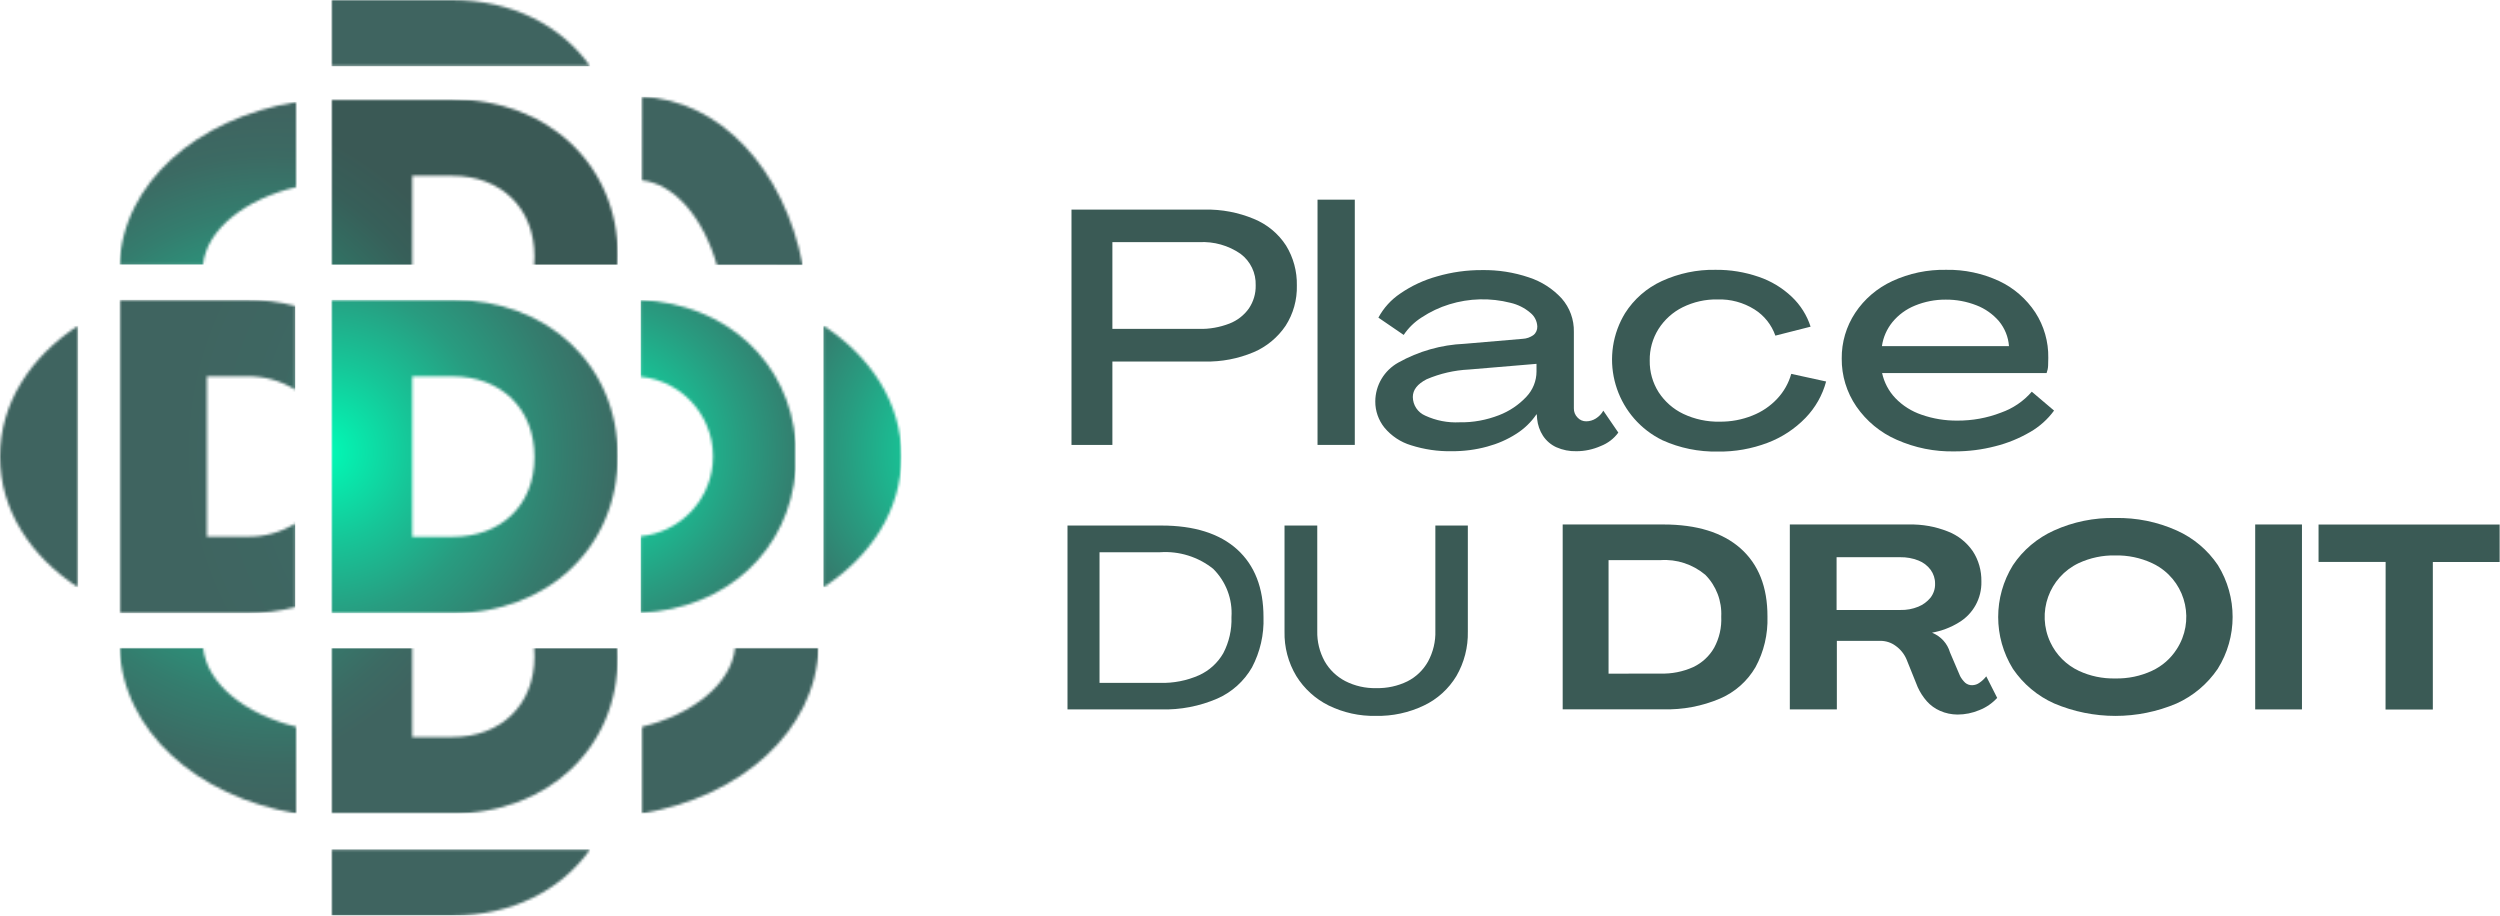 <svg width="972" height="356" viewBox="0 0 972 356" fill="none" xmlns="http://www.w3.org/2000/svg">
<g clip-path="url(#clip0_159_470)">
<mask id="mask0_159_470" style="mask-type:luminance" maskUnits="userSpaceOnUse" x="128" y="0" width="102" height="26">
<path d="M128.83 0.003V25.765H229.458C218.212 9.866 198.997 0.003 175.815 0.003H128.83Z" fill="white"/>
</mask>
<g mask="url(#mask0_159_470)">
<path d="M229.458 0.003H128.83V25.765H229.458V0.003Z" fill="url(#paint0_radial_159_470)"/>
</g>
<mask id="mask1_159_470" style="mask-type:luminance" maskUnits="userSpaceOnUse" x="128" y="116" width="113" height="123">
<path d="M160.291 146.331H175.815C194.926 146.331 207.794 158.919 207.794 177.679C207.794 196.44 194.926 208.717 175.815 208.717H160.291V146.331ZM128.83 116.57V238.409H175.815C213.106 238.409 240.187 212.717 240.187 177.334C240.187 141.952 213.106 116.57 175.815 116.57H128.83Z" fill="white"/>
</mask>
<g mask="url(#mask1_159_470)">
<path d="M240.221 116.57H128.83V238.409H240.221V116.57Z" fill="url(#paint1_radial_159_470)"/>
</g>
<mask id="mask2_159_470" style="mask-type:luminance" maskUnits="userSpaceOnUse" x="46" y="116" width="69" height="123">
<path d="M46.495 116.57V238.409H95.964C102.312 238.444 108.659 237.616 114.834 236.03V203.509C109.177 207.027 102.622 208.82 95.964 208.648H80.44V146.331H95.964C102.622 146.193 109.177 147.987 114.834 151.539V118.949C108.659 117.363 102.346 116.57 95.964 116.604L46.495 116.57Z" fill="white"/>
</mask>
<g mask="url(#mask2_159_470)">
<path d="M114.8 116.57H46.495V238.409H114.8V116.57Z" fill="url(#paint2_radial_159_470)"/>
</g>
<mask id="mask3_159_470" style="mask-type:luminance" maskUnits="userSpaceOnUse" x="128" y="38" width="113" height="65">
<path d="M128.83 38.631V102.982H160.291V68.358H175.815C194.926 68.358 207.794 80.946 207.794 99.706C207.794 100.81 207.759 101.913 207.656 102.982H240.118C240.187 101.81 240.221 100.603 240.221 99.396C240.221 64.186 213.141 38.631 175.849 38.631H128.83Z" fill="white"/>
</mask>
<g mask="url(#mask3_159_470)">
<path d="M240.221 38.631H128.83V102.982H240.221V38.631Z" fill="url(#paint3_radial_159_470)"/>
</g>
<mask id="mask4_159_470" style="mask-type:luminance" maskUnits="userSpaceOnUse" x="249" y="116" width="61" height="123">
<path d="M249.07 146.48C266.215 148.135 278.737 163.378 277.082 180.483C275.633 195.312 263.904 207.072 249.07 208.486V238.282C282.567 236.695 306.991 213.969 309.371 182.414V172.172C306.991 140.79 282.567 118.167 249.07 116.615V146.48Z" fill="white"/>
</mask>
<g mask="url(#mask4_159_470)">
<path d="M309.371 116.684H249.07V238.351H309.371V116.684Z" fill="url(#paint4_radial_159_470)"/>
</g>
<mask id="mask5_159_470" style="mask-type:luminance" maskUnits="userSpaceOnUse" x="128" y="251" width="113" height="66">
<path d="M207.656 251.945C207.759 253.014 207.794 254.118 207.794 255.221C207.794 273.982 194.926 286.569 175.815 286.569H160.291V251.945H128.83V316.296H175.815C213.106 316.296 240.187 290.742 240.187 255.532C240.187 254.325 240.152 253.118 240.083 251.945H207.656Z" fill="white"/>
</mask>
<g mask="url(#mask5_159_470)">
<path d="M240.221 251.945H128.83V316.296H240.221V251.945Z" fill="url(#paint5_radial_159_470)"/>
</g>
<mask id="mask6_159_470" style="mask-type:luminance" maskUnits="userSpaceOnUse" x="46" y="251" width="70" height="66">
<path d="M46.495 251.869C47.668 283.976 76.301 309.806 115.352 316.289V282.596C95.274 277.768 80.337 265.767 78.992 251.835L46.495 251.869Z" fill="white"/>
</mask>
<g mask="url(#mask6_159_470)">
<path d="M115.352 251.869H46.495V316.289H115.352V251.869Z" fill="url(#paint6_radial_159_470)"/>
</g>
<mask id="mask7_159_470" style="mask-type:luminance" maskUnits="userSpaceOnUse" x="0" y="126" width="31" height="103">
<path d="M0 177.51C0 198.098 11.694 216.238 30.392 228.412V126.609C11.694 138.782 0 156.922 0 177.51Z" fill="white"/>
</mask>
<g mask="url(#mask7_159_470)">
<path d="M30.392 126.609H0V228.377H30.392V126.609Z" fill="url(#paint7_radial_159_470)"/>
</g>
<mask id="mask8_159_470" style="mask-type:luminance" maskUnits="userSpaceOnUse" x="46" y="39" width="70" height="64">
<path d="M46.495 102.91H78.957C80.302 89.254 95.274 77.425 115.317 72.7V39.628C76.301 45.973 47.668 71.39 46.495 102.91Z" fill="white"/>
</mask>
<g mask="url(#mask8_159_470)">
<path d="M115.352 39.628H46.495V102.91H115.352V39.628Z" fill="url(#paint8_radial_159_470)"/>
</g>
<mask id="mask9_159_470" style="mask-type:luminance" maskUnits="userSpaceOnUse" x="249" y="37" width="64" height="67">
<path d="M249.377 70.086C262.244 71.362 273.456 84.674 278.7 102.986L312.093 103.055C304.848 65.775 280.01 38.773 249.411 37.6L249.377 70.086Z" fill="white"/>
</mask>
<g mask="url(#mask9_159_470)">
<path d="M312.058 37.635H249.377V103.089H312.058V37.635Z" fill="url(#paint9_radial_159_470)"/>
</g>
<mask id="mask10_159_470" style="mask-type:luminance" maskUnits="userSpaceOnUse" x="320" y="126" width="31" height="103">
<path d="M320.096 228.377C338.828 216.204 350.488 198.064 350.488 177.476C350.488 156.888 338.794 138.748 320.096 126.574V228.377Z" fill="white"/>
</mask>
<g mask="url(#mask10_159_470)">
<path d="M350.488 126.609H320.096V228.377H350.488V126.609Z" fill="url(#paint10_radial_159_470)"/>
</g>
<mask id="mask11_159_470" style="mask-type:luminance" maskUnits="userSpaceOnUse" x="249" y="251" width="70" height="66">
<path d="M285.775 251.869C284.429 265.767 269.457 277.803 249.415 282.631V316.289C288.465 309.806 317.098 283.976 318.271 251.869H285.775Z" fill="white"/>
</mask>
<g mask="url(#mask11_159_470)">
<path d="M318.233 251.869H249.376V316.289H318.233V251.869Z" fill="url(#paint11_radial_159_470)"/>
</g>
<mask id="mask12_159_470" style="mask-type:luminance" maskUnits="userSpaceOnUse" x="128" y="330" width="102" height="26">
<path d="M128.83 330.229V355.99H175.815C198.997 355.99 218.212 346.127 229.458 330.229H128.83Z" fill="white"/>
</mask>
<g mask="url(#mask12_159_470)">
<path d="M229.458 330.229H128.83V355.99H229.458V330.229Z" fill="url(#paint12_radial_159_470)"/>
</g>
<mask id="mask13_159_470" style="mask-type:luminance" maskUnits="userSpaceOnUse" x="0" y="0" width="972" height="356">
<path d="M972 0H0.007V356H972V0Z" fill="white"/>
</mask>
<g mask="url(#mask13_159_470)">
<path d="M416.595 81.491H468.41C474.964 81.353 481.484 82.594 487.521 85.112C492.627 87.215 497.008 90.802 500.009 95.457C502.872 100.113 504.321 105.493 504.218 110.976C504.356 116.529 502.838 122.012 499.836 126.667C496.766 131.22 492.42 134.806 487.383 136.944C481.415 139.462 474.93 140.703 468.444 140.565H432.498V172.982H416.595V81.491ZM466.236 127.874C470.238 127.978 474.24 127.254 478 125.805C481.035 124.633 483.657 122.598 485.555 119.943C487.348 117.287 488.28 114.183 488.211 110.976C488.383 106.183 486.21 101.596 482.346 98.699C477.62 95.423 471.963 93.837 466.236 94.147H432.498V127.874H466.236Z" fill="#3A5A55"/>
<path d="M526.744 77.628H512.255V172.982H526.744V77.628Z" fill="#3A5A55"/>
<path d="M548.615 173.12C544.579 171.913 540.957 169.499 538.266 166.257C535.955 163.361 534.679 159.774 534.713 156.05C534.748 149.773 538.163 144.048 543.648 140.979C551.548 136.565 560.345 134.047 569.383 133.668L592.013 131.737C593.531 131.668 594.98 131.151 596.222 130.254C597.222 129.461 597.739 128.219 597.705 126.943C597.601 124.84 596.636 122.908 594.98 121.598C592.772 119.701 590.116 118.391 587.287 117.736C579.456 115.735 571.246 115.942 563.518 118.322C559.689 119.494 556.067 121.219 552.721 123.426C549.961 125.185 547.581 127.495 545.752 130.22L535.92 123.495C537.956 119.701 540.888 116.494 544.441 114.114C548.788 111.114 553.618 108.873 558.723 107.459C564.415 105.803 570.314 104.976 576.248 105.01C582.423 104.907 588.563 105.872 594.393 107.838C599.292 109.424 603.707 112.252 607.192 116.046C610.331 119.632 612.021 124.253 611.918 129.047V158.774C611.883 160.084 612.401 161.395 613.332 162.326C614.195 163.292 615.402 163.809 616.678 163.809C618.024 163.809 619.335 163.43 620.473 162.705C621.681 161.947 622.681 160.912 623.371 159.671L629.201 168.189C627.476 170.568 625.096 172.362 622.336 173.431C619.369 174.741 616.161 175.431 612.918 175.431C610.227 175.5 607.571 174.982 605.087 173.879C602.983 172.913 601.189 171.361 599.913 169.43C598.636 167.464 597.877 165.223 597.636 162.912L597.498 161.119H597.36C595.29 164.154 592.634 166.706 589.529 168.672C586.045 170.913 582.216 172.568 578.214 173.638C573.695 174.879 569.072 175.465 564.381 175.431C559.068 175.534 553.721 174.741 548.615 173.12ZM582.802 161.429C586.838 159.878 590.495 157.429 593.462 154.256C595.98 151.601 597.394 148.083 597.394 144.428V141.462L571.142 143.669C565.45 143.945 559.896 145.221 554.652 147.463C551.065 149.325 549.305 151.601 549.305 154.36C549.34 157.532 551.237 160.36 554.135 161.602C558.309 163.533 562.897 164.43 567.52 164.188C572.729 164.292 577.904 163.326 582.802 161.429Z" fill="#3A5A55"/>
<path d="M646.415 171.189C629.098 162.774 621.853 141.91 630.271 124.598C630.754 123.633 631.271 122.667 631.823 121.77C635.273 116.322 640.24 111.976 646.105 109.286C652.659 106.286 659.766 104.769 666.976 104.907C672.702 104.838 678.36 105.769 683.776 107.631C688.571 109.252 692.952 111.907 696.643 115.39C700.024 118.598 702.542 122.598 703.957 127.012L690.261 130.495C688.778 126.254 685.915 122.667 682.12 120.287C677.808 117.598 672.84 116.253 667.769 116.425C663.078 116.322 658.42 117.391 654.212 119.46C650.383 121.357 647.14 124.288 644.829 127.909C642.517 131.599 641.344 135.841 641.413 140.186C641.344 144.566 642.552 148.842 644.898 152.532C647.278 156.153 650.555 159.05 654.453 160.912C658.903 163.016 663.767 164.05 668.666 163.947C673.013 163.981 677.325 163.188 681.327 161.567C685.018 160.119 688.329 157.877 691.02 154.981C693.573 152.256 695.436 148.945 696.436 145.359L709.994 148.325C708.579 153.636 705.82 158.498 701.99 162.464C697.851 166.74 692.814 170.051 687.26 172.155C681.085 174.5 674.496 175.672 667.873 175.569C660.456 175.707 653.142 174.224 646.415 171.189Z" fill="#3A5A55"/>
<path d="M737.453 170.982C731.106 168.223 725.69 163.74 721.757 158.05C717.997 152.566 715.996 146.049 716.065 139.393C715.996 133.082 717.824 126.909 721.308 121.632C724.862 116.253 729.864 112.011 735.728 109.286C742.283 106.252 749.424 104.769 756.668 104.907C763.774 104.769 770.846 106.286 777.297 109.286C783.024 111.976 787.854 116.218 791.338 121.495C794.718 126.736 796.478 132.875 796.374 139.117C796.374 140.151 796.34 141.152 796.305 142.152C796.271 143.152 796.064 144.117 795.719 145.049H731.761C732.555 148.67 734.314 152.049 736.867 154.739C739.695 157.705 743.249 159.947 747.147 161.257C751.597 162.809 756.254 163.568 760.98 163.533C766.776 163.568 772.571 162.533 777.987 160.429C782.61 158.808 786.75 156.015 789.958 152.291L798.617 159.636C796.133 163.05 792.925 165.913 789.233 168.016C785.025 170.465 780.471 172.327 775.745 173.5C770.605 174.844 765.292 175.5 759.98 175.5C752.149 175.672 744.525 174.12 737.453 170.982ZM781.092 134.599C780.851 131.047 779.471 127.668 777.228 124.909C774.848 122.15 771.847 120.012 768.432 118.701C764.637 117.218 760.601 116.46 756.53 116.494C752.425 116.46 748.354 117.253 744.56 118.805C741.144 120.184 738.109 122.391 735.763 125.253C733.589 127.943 732.175 131.151 731.692 134.565H781.092V134.599Z" fill="#3A5A55"/>
<path d="M415.077 204.33H451.541C464.339 204.33 474.136 207.434 481.001 213.607C487.832 219.814 491.247 228.574 491.247 239.954C491.488 246.748 489.936 253.473 486.762 259.508C483.657 264.888 478.931 269.13 473.274 271.613C466.409 274.578 458.957 276.027 451.437 275.82H415.042V204.33H415.077ZM451.023 265.508C456.232 265.646 461.407 264.646 466.167 262.543C470.134 260.749 473.446 257.749 475.62 253.956C477.862 249.645 478.966 244.817 478.793 239.954C479.276 232.954 476.654 226.091 471.687 221.159C465.857 216.504 458.474 214.193 451.023 214.71H427.496V265.508H451.023Z" fill="#3A5A55"/>
<path d="M516.602 274.302C511.428 271.75 507.047 267.75 504.011 262.853C500.872 257.646 499.285 251.611 499.423 245.541V204.33H512.152V245.334C512.049 249.438 513.049 253.507 515.016 257.094C516.878 260.37 519.673 263.06 523.053 264.819C526.779 266.715 530.919 267.647 535.058 267.543C539.267 267.647 543.407 266.75 547.167 264.922C550.548 263.232 553.342 260.542 555.205 257.232C557.206 253.542 558.206 249.403 558.068 245.231V204.33H570.694V245.541C570.832 251.611 569.28 257.611 566.244 262.853C563.243 267.819 558.862 271.819 553.618 274.302C547.788 277.096 541.371 278.475 534.92 278.337C528.607 278.475 522.329 277.096 516.602 274.302Z" fill="#3A5A55"/>
<path d="M607.606 203.916H646.691C659.697 203.916 669.701 207.02 676.704 213.193C683.707 219.401 687.225 228.229 687.191 239.747C687.398 246.61 685.811 253.369 682.534 259.404C679.36 264.853 674.53 269.129 668.735 271.612C661.766 274.578 654.246 275.992 646.657 275.785H607.571V203.916H607.606ZM645.587 261.887C649.968 262.025 654.315 261.163 658.317 259.37C661.732 257.749 664.595 255.128 666.458 251.852C668.459 248.162 669.425 243.989 669.218 239.782C669.528 233.712 667.286 227.781 663.008 223.47C658.144 219.401 651.9 217.331 645.587 217.78H625.406V261.922L645.587 261.887Z" fill="#3A5A55"/>
<path d="M754.288 276.372C752.322 275.509 750.562 274.233 749.148 272.647C747.699 270.992 746.492 269.129 745.595 267.129L741.248 256.335C740.351 254.232 738.868 252.404 737.005 251.093C735.349 249.852 733.314 249.197 731.244 249.162H714.168V275.82H695.884V203.916H742.249C747.389 203.813 752.46 204.709 757.255 206.606C761.222 208.124 764.603 210.814 767.017 214.297C769.294 217.78 770.433 221.884 770.364 226.056C770.536 232.609 767.156 238.747 761.532 242.058C758.393 243.989 754.909 245.3 751.287 245.955V246.058C754.633 247.403 757.151 250.197 758.152 253.645L762.084 262.853C762.602 263.819 763.257 264.681 764.051 265.439C764.81 266.095 765.81 266.44 766.811 266.405C767.845 266.371 768.811 266.06 769.639 265.439C770.64 264.75 771.502 263.922 772.261 262.956L776.504 271.337C774.572 273.44 772.227 275.061 769.57 276.096C766.88 277.234 763.982 277.82 761.05 277.82C758.738 277.786 756.427 277.337 754.288 276.372ZM738.833 237.161C741.248 237.23 743.628 236.782 745.836 235.885C747.699 235.126 749.32 233.919 750.597 232.367C751.77 230.815 752.425 228.919 752.356 226.953C752.391 225.022 751.77 223.125 750.631 221.539C749.424 219.918 747.768 218.642 745.871 217.918C743.628 217.021 741.214 216.607 738.799 216.642H714.064V237.161H738.833Z" fill="#3A5A55"/>
<path d="M798.686 273.509C792.166 270.612 786.612 265.922 782.61 260.025C774.986 247.679 774.986 232.126 782.61 219.78C786.543 213.848 792.097 209.193 798.582 206.261C806.068 202.882 814.175 201.226 822.385 201.399C830.63 201.226 838.806 202.882 846.326 206.261C852.812 209.158 858.366 213.848 862.333 219.745C869.957 232.091 869.957 247.714 862.264 260.025C858.262 265.922 852.743 270.578 846.257 273.509C831.079 279.958 813.899 279.958 798.686 273.509ZM836.667 260.818C840.634 258.991 843.98 256.059 846.326 252.369C853.26 241.679 850.19 227.367 839.496 220.47C838.599 219.883 837.633 219.366 836.667 218.918C832.182 216.849 827.284 215.848 822.385 215.952C817.521 215.848 812.657 216.883 808.241 218.918C796.65 224.401 791.717 238.195 797.202 249.783C799.479 254.645 803.412 258.542 808.241 260.818C812.657 262.888 817.521 263.888 822.385 263.784C827.318 263.888 832.217 262.888 836.667 260.818Z" fill="#3A5A55"/>
<path d="M895.002 203.916H876.822V275.82H895.002V203.916Z" fill="#3A5A55"/>
<path d="M927.533 218.469H901.453V203.951H971.965V218.504H945.885V275.854H927.499L927.533 218.469Z" fill="#3A5A55"/>
</g>
</g>
<defs>
<radialGradient id="paint0_radial_159_470" cx="0" cy="0" r="1" gradientUnits="userSpaceOnUse" gradientTransform="translate(29.682 174.735) scale(246.536 246.457)">
<stop stop-color="#00FCB7"/>
<stop offset="0.12" stop-color="#16C698"/>
<stop offset="0.23" stop-color="#289C80"/>
<stop offset="0.32" stop-color="#347D6E"/>
<stop offset="0.4" stop-color="#3C6A63"/>
<stop offset="0.46" stop-color="#3F6460"/>
<stop offset="1" stop-color="#3F6460"/>
</radialGradient>
<radialGradient id="paint1_radial_159_470" cx="0" cy="0" r="1" gradientUnits="userSpaceOnUse" gradientTransform="translate(125.859 175.747) scale(246.491 246.411)">
<stop stop-color="#00FCB7"/>
<stop offset="0.14" stop-color="#16C698"/>
<stop offset="0.26" stop-color="#289C80"/>
<stop offset="0.38" stop-color="#347D6E"/>
<stop offset="0.47" stop-color="#3C6A63"/>
<stop offset="0.54" stop-color="#3F6460"/>
<stop offset="1" stop-color="#3F6460"/>
</radialGradient>
<radialGradient id="paint2_radial_159_470" cx="0" cy="0" r="1" gradientUnits="userSpaceOnUse" gradientTransform="translate(204.893 175.747) scale(246.491 246.411)">
<stop stop-color="#00FFB9"/>
<stop offset="0.19" stop-color="#20B08B"/>
<stop offset="0.33" stop-color="#357B6D"/>
<stop offset="0.4" stop-color="#3E6762"/>
<stop offset="0.56" stop-color="#3F6460"/>
<stop offset="1" stop-color="#3F6460"/>
</radialGradient>
<radialGradient id="paint3_radial_159_470" cx="0" cy="0" r="1" gradientUnits="userSpaceOnUse" gradientTransform="translate(66.461 174.929) scale(246.544 246.465)">
<stop stop-color="#00FFB9"/>
<stop offset="0.03" stop-color="#04F2B1"/>
<stop offset="0.16" stop-color="#17BB90"/>
<stop offset="0.28" stop-color="#269176"/>
<stop offset="0.39" stop-color="#317264"/>
<stop offset="0.48" stop-color="#375F59"/>
<stop offset="0.55" stop-color="#3A5955"/>
<stop offset="1" stop-color="#3A5955"/>
</radialGradient>
<radialGradient id="paint4_radial_159_470" cx="0" cy="0" r="1" gradientUnits="userSpaceOnUse" gradientTransform="translate(231.887 175.332) scale(246.507 246.427)">
<stop stop-color="#00FCB7"/>
<stop offset="0.12" stop-color="#16C698"/>
<stop offset="0.23" stop-color="#289C80"/>
<stop offset="0.32" stop-color="#347D6E"/>
<stop offset="0.4" stop-color="#3C6A63"/>
<stop offset="0.46" stop-color="#3F6460"/>
<stop offset="1" stop-color="#3F6460"/>
</radialGradient>
<radialGradient id="paint5_radial_159_470" cx="0" cy="0" r="1" gradientUnits="userSpaceOnUse" gradientTransform="translate(66.461 174.883) scale(246.544 246.465)">
<stop stop-color="#00FCB7"/>
<stop offset="0.14" stop-color="#16C698"/>
<stop offset="0.26" stop-color="#289C80"/>
<stop offset="0.37" stop-color="#347D6E"/>
<stop offset="0.47" stop-color="#3C6A63"/>
<stop offset="0.53" stop-color="#3F6460"/>
<stop offset="1" stop-color="#3F6460"/>
</radialGradient>
<radialGradient id="paint6_radial_159_470" cx="0" cy="0" r="1" gradientUnits="userSpaceOnUse" gradientTransform="translate(107.624 174.493) scale(246.615 246.536)">
<stop stop-color="#00FCB7"/>
<stop offset="0.15" stop-color="#16C698"/>
<stop offset="0.28" stop-color="#289C80"/>
<stop offset="0.4" stop-color="#347D6E"/>
<stop offset="0.5" stop-color="#3C6A63"/>
<stop offset="0.57" stop-color="#3F6460"/>
<stop offset="1" stop-color="#3F6460"/>
</radialGradient>
<radialGradient id="paint7_radial_159_470" cx="0" cy="0" r="1" gradientUnits="userSpaceOnUse" gradientTransform="translate(385.576 174.657) scale(246.563 246.483)">
<stop stop-color="#00FCB7"/>
<stop offset="0.12" stop-color="#16C698"/>
<stop offset="0.23" stop-color="#289C80"/>
<stop offset="0.32" stop-color="#347D6E"/>
<stop offset="0.4" stop-color="#3C6A63"/>
<stop offset="0.46" stop-color="#3F6460"/>
<stop offset="1" stop-color="#3F6460"/>
</radialGradient>
<radialGradient id="paint8_radial_159_470" cx="0" cy="0" r="1" gradientUnits="userSpaceOnUse" gradientTransform="translate(105.624 176.065) scale(246.428 246.349)">
<stop stop-color="#00FCB7"/>
<stop offset="0.14" stop-color="#16C698"/>
<stop offset="0.27" stop-color="#289C80"/>
<stop offset="0.38" stop-color="#347D6E"/>
<stop offset="0.47" stop-color="#3C6A63"/>
<stop offset="0.54" stop-color="#3F6460"/>
<stop offset="1" stop-color="#3F6460"/>
</radialGradient>
<radialGradient id="paint9_radial_159_470" cx="0" cy="0" r="1" gradientUnits="userSpaceOnUse" gradientTransform="translate(119.894 175.353) scale(246.517 246.438)">
<stop stop-color="#00FCB7"/>
<stop offset="0.12" stop-color="#16C698"/>
<stop offset="0.23" stop-color="#289C80"/>
<stop offset="0.32" stop-color="#347D6E"/>
<stop offset="0.4" stop-color="#3C6A63"/>
<stop offset="0.46" stop-color="#3F6460"/>
<stop offset="1" stop-color="#3F6460"/>
</radialGradient>
<radialGradient id="paint10_radial_159_470" cx="0" cy="0" r="1" gradientUnits="userSpaceOnUse" gradientTransform="translate(385.191 174.657) scale(246.563 246.483)">
<stop stop-color="#00FCB7"/>
<stop offset="0.12" stop-color="#16C698"/>
<stop offset="0.23" stop-color="#289C80"/>
<stop offset="0.32" stop-color="#347D6E"/>
<stop offset="0.4" stop-color="#3C6A63"/>
<stop offset="0.46" stop-color="#3F6460"/>
<stop offset="1" stop-color="#3F6460"/>
</radialGradient>
<radialGradient id="paint11_radial_159_470" cx="0" cy="0" r="1" gradientUnits="userSpaceOnUse" gradientTransform="translate(107.649 174.493) scale(246.615 246.536)">
<stop stop-color="#00FCB7"/>
<stop offset="0.12" stop-color="#16C698"/>
<stop offset="0.23" stop-color="#289C80"/>
<stop offset="0.32" stop-color="#347D6E"/>
<stop offset="0.4" stop-color="#3C6A63"/>
<stop offset="0.46" stop-color="#3F6460"/>
<stop offset="1" stop-color="#3F6460"/>
</radialGradient>
<radialGradient id="paint12_radial_159_470" cx="0" cy="0" r="1" gradientUnits="userSpaceOnUse" gradientTransform="translate(29.682 174.708) scale(246.536 246.457)">
<stop stop-color="#00FCB7"/>
<stop offset="0.12" stop-color="#16C698"/>
<stop offset="0.22" stop-color="#289C80"/>
<stop offset="0.32" stop-color="#347D6E"/>
<stop offset="0.39" stop-color="#3C6A63"/>
<stop offset="0.45" stop-color="#3F6460"/>
<stop offset="1" stop-color="#3F6460"/>
</radialGradient>
<clipPath id="clip0_159_470">
<rect width="972" height="356" fill="white"/>
</clipPath>
</defs>
</svg>
